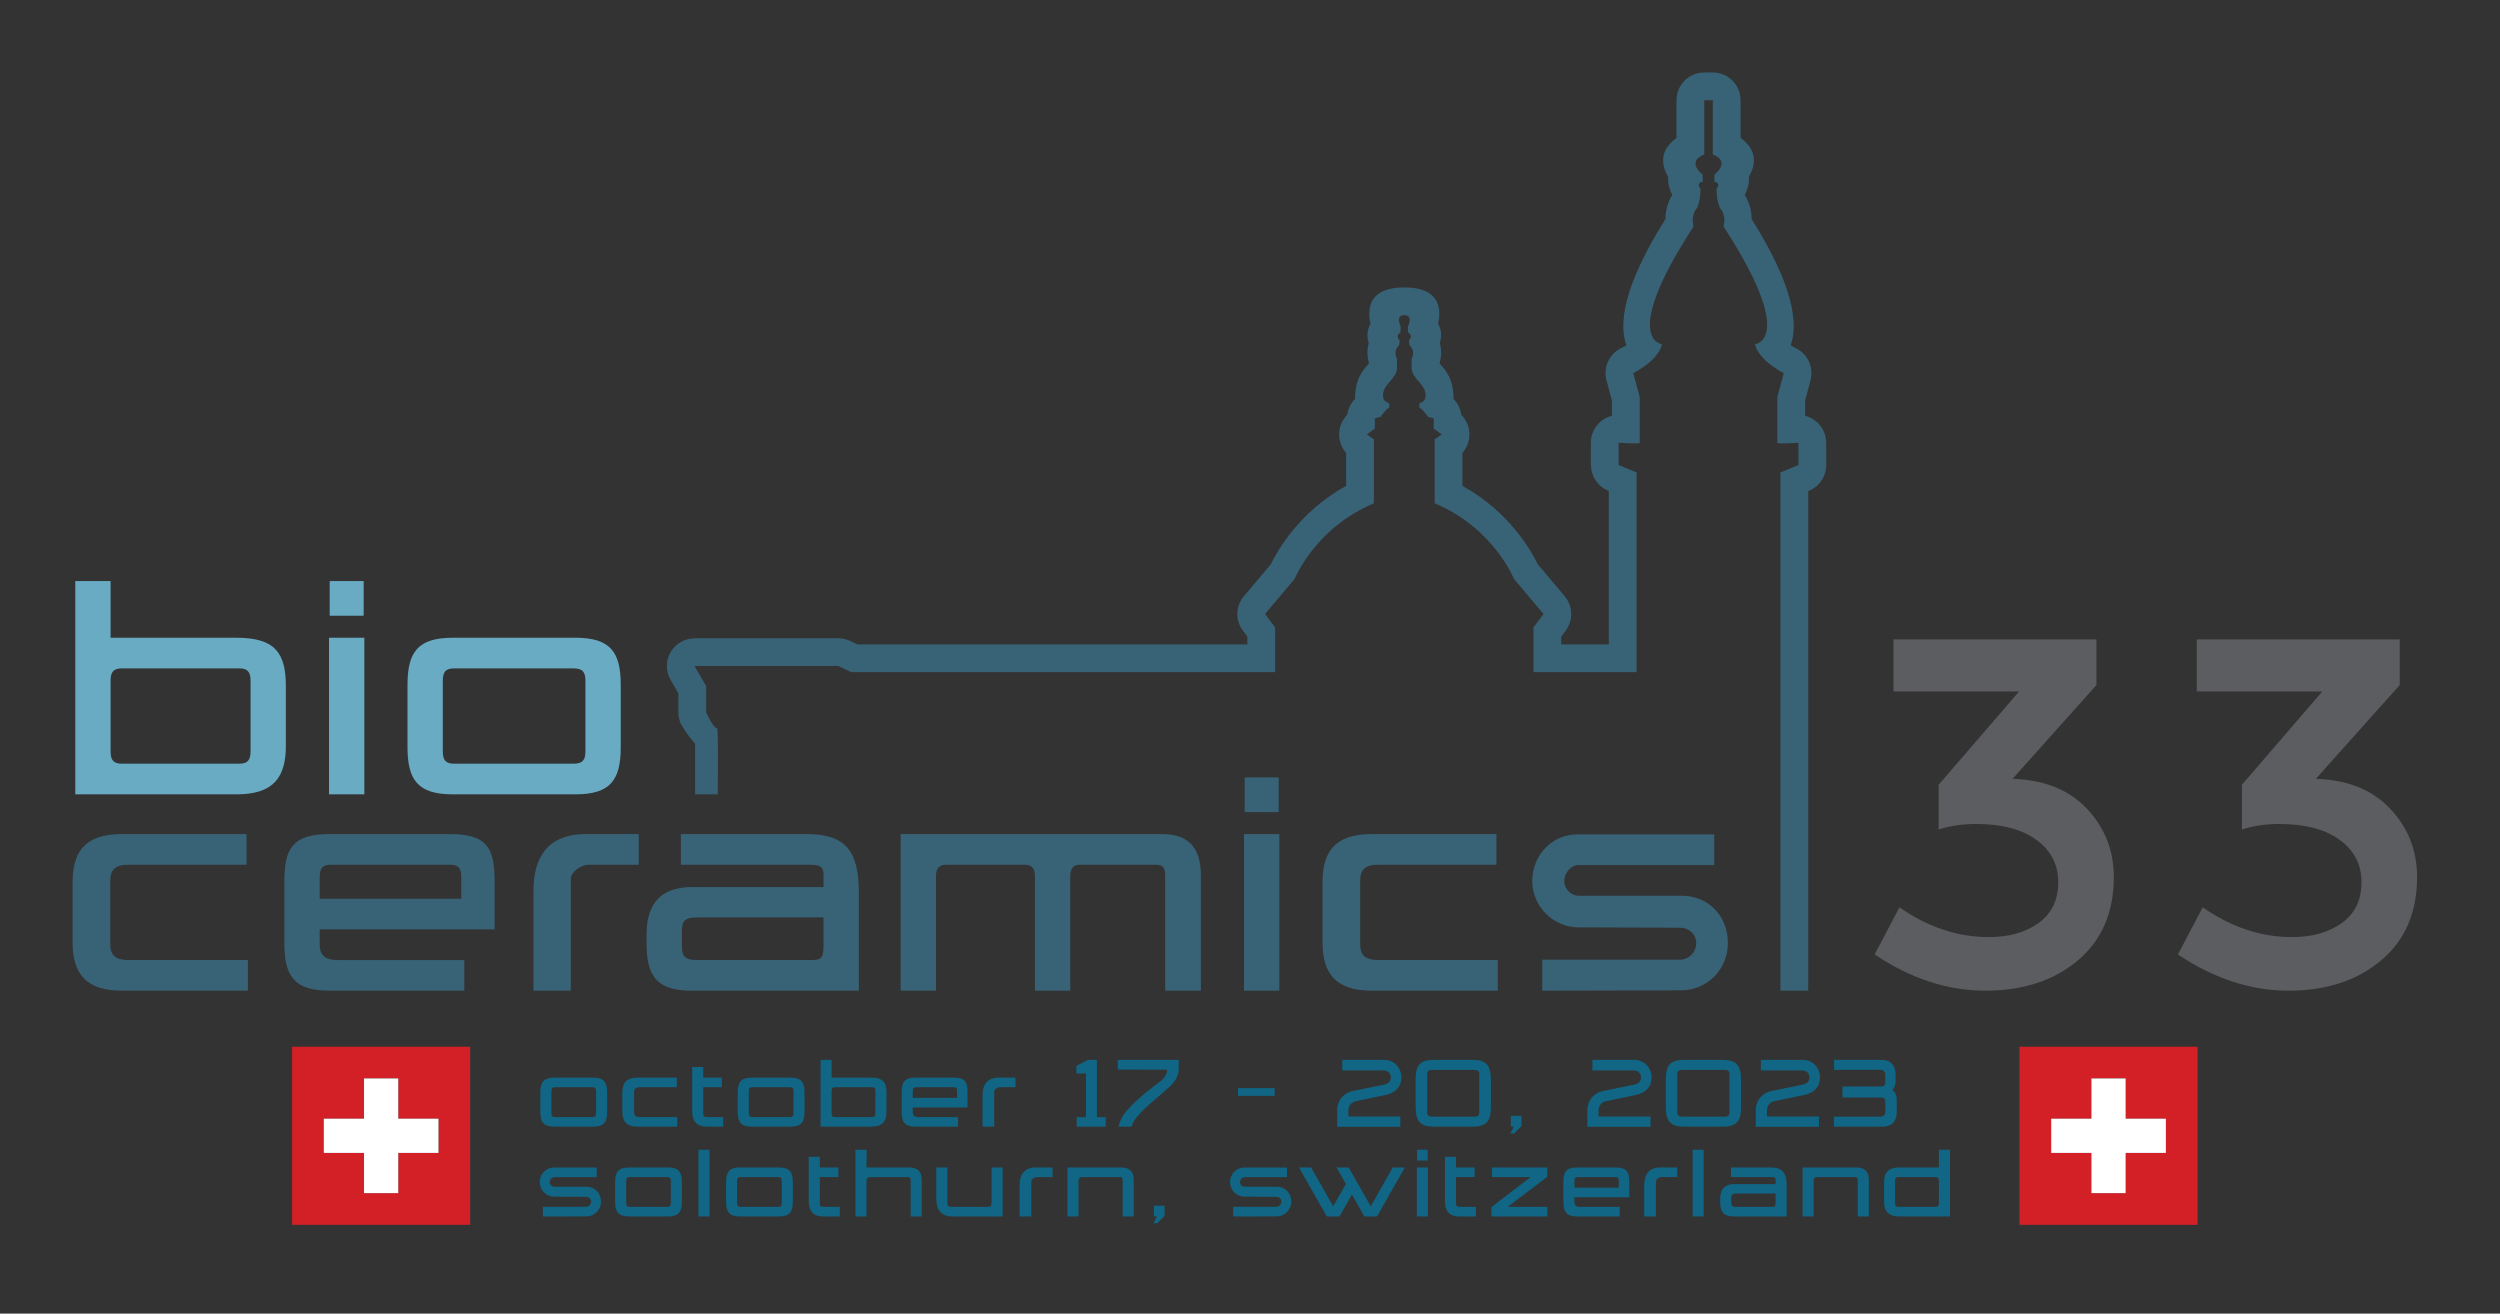 <svg xmlns="http://www.w3.org/2000/svg" xmlns:xlink="http://www.w3.org/1999/xlink" id="Layer_1" x="0px" y="0px" width="913.455px" height="479.977px" viewBox="0 0 913.455 479.977" xml:space="preserve"><rect x="0" y="0" width="913.455" height="479.977" fill="#333333" stroke="none"/><g>	<g>		<path fill-rule="evenodd" clip-rule="evenodd" fill="#386376" d="M253.969,290.24v-18.545c-3.159-3.402-5.305-7.45-5.313-7.471   c-0.528-1.271-0.777-2.588-0.777-3.884h-0.016v-6.991l-2.859-4.967c-2.778-4.836-1.111-11.012,3.725-13.79   c1.589-0.913,3.323-1.346,5.033-1.345v-0.043h52.527c1.697,0,3.297,0.418,4.702,1.154l2.269,1.08h142.494v-2.855l-1.628-2.17   c-2.962-3.948-2.593-9.362,0.623-12.877l9.604-11.398c2.273-4.719,10.332-19.171,27.5-28.602v-12.065   c-3.047-3.418-3.477-8.6-0.748-12.525c0.353-0.507,0.746-0.973,1.168-1.395c0.291-2.251,1.316-4.271,2.832-5.81   c-0.035-1.184,0.057-2.484,0.309-3.921c0.771-4.435,2.785-6.771,4.809-9.091c-0.574-1.95-0.909-4.56-0.096-7.402   c-0.682-2.09-0.771-4.54,0.635-7.065c-1.246-5.53-0.662-13.253,12.339-13.253c13.007,0,13.592,7.723,12.341,13.255   c1.408,2.526,1.313,4.977,0.631,7.064c0.814,2.843,0.479,5.451-0.094,7.401c2.022,2.319,4.035,4.657,4.808,9.091   c0.251,1.443,0.343,2.751,0.306,3.937c1.537,1.566,2.539,3.607,2.824,5.803c3.492,3.47,4.018,9.064,1.021,13.156   c-0.187,0.254-0.386,0.498-0.59,0.73v12.09c17.167,9.431,25.226,23.882,27.499,28.602l9.871,11.713   c3.082,3.666,3.111,8.886,0.352,12.56l0.004,0.003l-1.627,2.17v2.855h17.383v-56.067l-0.219-0.089   c-3.919-1.594-6.293-5.368-6.295-9.353h-0.045v-8.16c0-4.763,3.282-8.759,7.709-9.851v-5.521l-2.002-7.469   c-1.324-4.96,1.268-10.044,5.879-11.964c0.367-0.194,0.863-0.466,1.395-0.781c-2.762-7.694-1.246-21.481,14.254-46.125   c0.051-2.655,0.635-5.821,2.505-8.782c-0.964-1.985-1.716-4.354-1.474-6.639c-2.477-4.221-3.363-9.608,3.017-14.252V36.634   c0-5.602,4.542-10.145,10.145-10.145h1.566h1.563c5.604,0,10.146,4.543,10.146,10.145v13.753   c6.379,4.642,5.494,10.028,3.021,14.247c0.244,2.288-0.513,4.658-1.478,6.646c1.871,2.961,2.453,6.125,2.504,8.78   c15.5,24.644,17.014,38.429,14.254,46.125c1.068,0.633,1.998,1.092,2.004,1.095c4.367,2.183,6.461,7.104,5.242,11.643l0.027,0.008   l-2.002,7.469v5.54c4.164,1.031,7.37,4.651,7.67,9.158c0.014,0.226,0.021,0.45,0.021,0.674h0.019v8.16   c0,4.34-2.727,8.042-6.56,9.492v182.555h-10.145v-2.965v-3.106v-3.107v-3.105v-3.106v-3.107v-3.106v-3.107v-3.105v-3.107v-3.106   v-3.106v-3.106v-3.107v-3.106v-3.105v-3.107V306.2v-3.107v-3.106v-3.106v-3.106v-3.107v-0.426V172.612   c2.186-0.895,4.373-1.787,6.559-2.682c0-2.72,0-5.441,0-8.16c0,0-7.709,0.562-7.709,0s0-16.658,0-16.658   c0.787-2.933,1.572-5.865,2.359-8.799c0,0-9.068-4.389-10.521-10.536c0,0,15.541-1.458-11.506-43.036c0,0,1.284-3.858-1.287-6.765   c0,0-1.34-2.791-1.229-7.04c0,0,1.786-2.067-0.839-2.571c0.018-0.856,0.038-1.712,0.057-2.57c0,0,6.211-4.695-0.607-7.379   c0-6.595,0-13.188,0-19.782c-0.52,0-1.043,0-1.563,0c-0.522,0-1.046,0-1.566,0c0,6.595,0,13.188,0,19.782   c-6.817,2.684-0.606,7.379-0.606,7.379c0.019,0.858,0.039,1.714,0.058,2.57c-2.626,0.504-0.84,2.571-0.84,2.571   c0.112,4.249-1.229,7.04-1.229,7.04c-2.57,2.906-1.287,6.765-1.287,6.765c-27.047,41.578-11.506,43.036-11.506,43.036   c-1.453,6.147-10.521,10.536-10.521,10.536c0.787,2.934,1.572,5.866,2.359,8.799c0,0,0,16.097,0,16.658s-7.709,0-7.709,0   c0,2.719,0,5.44,0,8.16c2.186,0.895,4.373,1.787,6.559,2.682c0,24.324,0,48.649,0,72.973c-12.557,0-25.114,0-37.672,0   c0-5.438,0-10.879,0-16.317c1.229-1.638,2.46-3.278,3.688-4.916c-3.609-4.286-7.224-8.573-10.836-12.859   c0,0-7.379-18.556-28.951-27.609c0-7.786,0-15.574,0-23.361c0.857-0.597,1.713-1.191,2.572-1.788   c-0.97-0.708-1.938-1.418-2.906-2.126c0-1.248,0-2.497,0-3.747c-0.709-0.189-1.417-0.378-2.127-0.569c0,0-1.781-2.725-3.123-3.342   c0-0.56,0-1.117,0-1.677c0,0,2.797-0.228,2.183-3.747c-0.616-3.521-4.69-5.143-5.027-8.831c0-1.23,0-2.459,0-3.689   c0,0,1.69-2.492-0.827-4.952c-0.037-0.596-0.074-1.192-0.111-1.787c0,0,1.73-1.509-0.337-2.795   c-0.019-0.746-0.036-1.49-0.055-2.237c0,0,2.122-4.079-1.342-4.079c-3.466,0-1.343,4.079-1.343,4.079   c-0.02,0.747-0.036,1.491-0.055,2.237c-2.068,1.286-0.336,2.795-0.336,2.795c-0.037,0.595-0.076,1.191-0.113,1.787   c-2.516,2.46-0.826,4.952-0.826,4.952c0,1.23,0,2.459,0,3.689c-0.337,3.688-4.412,5.311-5.027,8.831   c-0.613,3.52,2.183,3.747,2.183,3.747c0,0.56,0,1.117,0,1.677c-1.34,0.617-3.123,3.342-3.123,3.342   c-0.709,0.191-1.417,0.38-2.126,0.569c0,1.25,0,2.499,0,3.747c-0.97,0.708-1.938,1.418-2.906,2.126   c0.857,0.597,1.713,1.191,2.57,1.788c0,7.787,0,15.575,0,23.361c-21.572,9.054-28.95,27.609-28.95,27.609   c-3.612,4.286-7.226,8.573-10.837,12.859c1.23,1.638,2.459,3.278,3.689,4.916c0,5.438,0,10.879,0,16.317   c-51.639,0-103.277,0-154.916,0c-1.566-0.744-3.129-1.49-4.695-2.235c-7.936,0-52.527,0-52.527,0   c1.417,2.461,2.832,4.918,4.247,7.377c0,3.204,0,6.41,0,9.614c0,0,2.683,5.811,4.023,5.811c0.365,0,0.314,12.929,0.204,24.089   H253.969z"></path>		<path fill-rule="evenodd" clip-rule="evenodd" fill="#68ABC3" d="M104.447,272.466v-21.671c0-12.054-3.773-17.775-18.018-17.775   H40.408v-20.698H27.503c0,3.53,0,67.205,0,67.205c0,5.844,0,7.427,0,10.714H86.43C100.187,290.24,104.447,283.788,104.447,272.466   L104.447,272.466z M91.543,274.657c0,3.165-1.218,4.383-4.018,4.383h-43.1c-2.8,0-4.018-1.218-4.018-4.383v-26.055   c0-3.165,1.218-4.383,4.018-4.383h43.1c2.799,0,4.018,1.218,4.018,4.383V274.657L91.543,274.657z M132.879,224.983v-12.662   h-12.418v12.662H132.879L132.879,224.983z M133.122,290.24V233.02h-12.904v57.221H133.122L133.122,290.24z M226.81,272.952   v-22.646c0-11.931-3.652-17.287-16.557-17.287h-44.804c-12.906,0-16.558,5.356-16.558,17.287v22.646   c0,11.932,3.652,17.288,16.558,17.288h44.804C223.157,290.24,226.81,284.884,226.81,272.952L226.81,272.952z M213.905,274.413   c0,3.287-0.975,4.627-4.383,4.627h-43.586c-3.167,0-4.14-1.34-4.14-4.627v-25.567c0-3.287,0.974-4.626,4.14-4.626h43.586   c3.408,0,4.383,1.339,4.383,4.626V274.413z"></path>		<path fill-rule="evenodd" clip-rule="evenodd" fill="#386376" d="M90.568,361.978v-11.2H46.861c-4.627,0-6.574-1.705-6.574-5.844   v-23.133c0-4.14,1.947-5.844,6.574-5.844h43.221v-11.2H44.548c-13.879,0-18.019,6.817-18.019,17.774v21.672   c0,11.565,4.871,17.774,18.019,17.774H90.568L90.568,361.978z M180.726,339.575v-17.531c0-12.539-2.922-17.287-16.557-17.287   h-43.708c-13.636,0-16.559,5.356-16.559,17.287v22.646c0,12.053,3.653,17.288,16.559,17.288h49.187v-11.2h-46.265   c-4.626,0-6.575-1.705-6.575-5.844v-5.358H180.726L180.726,339.575z M168.552,328.375h-51.744v-7.792   c0-3.287,0.974-4.626,4.14-4.626h43.464c3.165,0,4.14,1.339,4.14,4.626V328.375L168.552,328.375z M233.384,315.957   c0-3.044,0-8.4,0-11.2h-19.357c-13.514,0-19.115,8.035-19.115,20.818v23.254c0,7.913,0,7.427,0,13.148h13.637   c0-5.966,0-5.235,0-13.148V321.07c0-2.191,3.409-5.113,6.574-5.113H233.384L233.384,315.957z M313.801,361.978   c0-4.261,0-4.87,0-10.714v-24.958c0-15.462-4.748-21.549-19.236-21.549h-45.778v11.2h47.239c4.018,0,4.871,1.096,4.871,3.652   c0,2.679,0,2.8,0,4.505h-48.091c-12.906,0-16.558,7.913-16.558,17.288v3.287c0,11.932,3.652,17.288,16.558,17.288H313.801   L313.801,361.978z M300.896,345.177c0,5.235-0.853,5.601-4.871,5.601H255.24c-4.383,0-6.087-0.73-6.087-4.87v-5.844   c0-4.141,1.704-4.871,6.087-4.871h45.657V345.177L300.896,345.177z M438.778,361.978c0-5.722,0-8.888,0-16.801v-25.324   c0-10.713-5.113-15.096-14.124-15.096h-95.571c0,4.383,0,5.234,0,13.148v30.924c0,7.913,0,8.157,0,13.148h12.904   c0-5.601,0-5.235,0-13.148v-28.732c0-2.922,1.34-4.14,3.532-4.14h29.097c2.191,0,3.53,1.218,3.53,4.14v28.732   c0,7.913,0,8.157,0,13.148h12.906c0-5.235,0-5.235,0-13.148v-28.732c0-2.922,1.34-4.14,3.532-4.14h27.636   c2.435,0,3.53,0.73,3.53,4.14v28.732c0,7.913,0,8.157,0,13.148H438.778L438.778,361.978z M467.208,296.72v-12.661H454.79v12.661   H467.208L467.208,296.72z M467.452,361.978v-57.221h-12.904v57.221H467.452L467.452,361.978z M547.26,361.978v-11.2h-43.707   c-4.628,0-6.574-1.705-6.574-5.844v-23.133c0-4.14,1.946-5.844,6.574-5.844h43.221v-11.2h-45.535   c-13.879,0-18.02,6.817-18.02,17.774v21.672c0,11.565,4.871,17.774,18.02,17.774H547.26L547.26,361.978z M631.331,344.568   c0-10.106-7.305-17.289-16.924-17.289h-37.498c-2.922,0-5.357-2.435-5.357-5.356c0-3.044,2.436-5.844,5.357-5.844h49.43v-11.201   h-50.039c-9.252,0-16.436,7.669-16.436,17.045c0,9.252,7.67,16.922,16.923,16.922l37.012,0.122c3.287,0,5.966,2.314,5.966,5.602   c0,3.407-2.679,6.087-5.966,6.087h-50.282v11.322l50.647-0.122C623.782,361.855,631.331,354.186,631.331,344.568z"></path>		<path fill-rule="evenodd" clip-rule="evenodd" fill="#5C5D60" d="M691.852,252.655v-19.036h74.15v16.679l-30.639,34.266   c11.604,0.362,20.668,4.019,27.195,10.969c6.526,6.95,9.789,15.259,9.789,24.929c0,12.932-4.381,23.085-13.145,30.457   c-8.762,7.373-20.032,11.06-33.811,11.06c-13.779,0-27.256-4.411-40.43-13.235l9.064-17.224   c10.396,7.253,21.271,10.878,32.633,10.878c7.373,0,13.447-1.723,18.221-5.166c4.774-3.445,7.162-8.4,7.162-14.867   c0-6.465-2.66-11.634-7.977-15.5c-5.318-3.868-12.692-5.802-22.119-5.802c-4.714,0-9.246,0.664-13.598,1.994v-16.316   l29.371-34.084H691.852L691.852,252.655z M802.661,252.655v-19.036h74.15v16.679l-30.639,34.266   c11.603,0.362,20.668,4.019,27.193,10.969c6.527,6.95,9.791,15.259,9.791,24.929c0,12.932-4.383,23.085-13.145,30.457   c-8.762,7.373-20.033,11.06-33.812,11.06s-27.255-4.411-40.43-13.235l9.065-17.224c10.395,7.253,21.271,10.878,32.633,10.878   c7.373,0,13.446-1.723,18.221-5.166c4.773-3.445,7.16-8.4,7.16-14.867c0-6.465-2.658-11.634-7.977-15.5   c-5.316-3.868-12.691-5.802-22.118-5.802c-4.714,0-9.245,0.664-13.597,1.994v-16.316l29.369-34.084H802.661z"></path>	</g>	<path fill-rule="evenodd" clip-rule="evenodd" fill="#106684" d="M221.839,406.249v-7.092c0-3.736-1.144-5.414-5.185-5.414h-14.03  c-4.042,0-5.185,1.678-5.185,5.414v7.092c0,3.736,1.144,5.413,5.185,5.413h14.03C220.696,411.662,221.839,409.985,221.839,406.249  L221.839,406.249z M217.798,406.706c0,1.029-0.305,1.449-1.373,1.449h-13.649c-0.991,0-1.296-0.42-1.296-1.449v-8.007  c0-1.029,0.305-1.448,1.296-1.448h13.649c1.067,0,1.373,0.419,1.373,1.448V406.706L217.798,406.706z M247.443,411.662v-3.507  h-13.688c-1.449,0-2.059-0.534-2.059-1.83v-7.244c0-1.296,0.61-1.83,2.059-1.83h13.535v-3.508h-14.26  c-4.346,0-5.643,2.136-5.643,5.566v6.786c0,3.623,1.525,5.566,5.643,5.566H247.443L247.443,411.662z M264.24,411.662v-3.507  c-1.487,0,0.572,0-1.182,0h-4.308c-1.601,0-1.792-0.306-1.792-1.449v-9.455h6.787v-3.508h-6.787v-3.889h-4.041v16.204  c0,4.46,2.478,5.604,5.337,5.604H264.24L264.24,411.662z M293.961,406.249v-7.092c0-3.736-1.144-5.414-5.185-5.414h-14.03  c-4.042,0-5.185,1.678-5.185,5.414v7.092c0,3.736,1.144,5.413,5.185,5.413h14.03C292.817,411.662,293.961,409.985,293.961,406.249  L293.961,406.249z M289.92,406.706c0,1.029-0.305,1.449-1.373,1.449h-13.649c-0.991,0-1.296-0.42-1.296-1.449v-8.007  c0-1.029,0.305-1.448,1.296-1.448h13.649c1.067,0,1.373,0.419,1.373,1.448V406.706L289.92,406.706z M323.911,406.096v-6.786  c0-3.774-1.182-5.566-5.643-5.566h-14.412v-6.481h-4.042c0,1.105,0,21.046,0,21.046c0,1.83,0,2.325,0,3.354h18.453  C322.577,411.662,323.911,409.642,323.911,406.096L323.911,406.096z M319.87,406.782c0,0.991-0.381,1.373-1.258,1.373h-13.497  c-0.877,0-1.258-0.382-1.258-1.373v-8.159c0-0.991,0.381-1.372,1.258-1.372h13.497c0.876,0,1.258,0.381,1.258,1.372V406.782  L319.87,406.782z M353.518,404.647v-5.49c0-3.927-0.916-5.414-5.186-5.414h-13.687c-4.27,0-5.185,1.678-5.185,5.414v7.092  c0,3.774,1.144,5.413,5.185,5.413h15.403v-3.507h-14.488c-1.449,0-2.059-0.534-2.059-1.83v-1.678H353.518L353.518,404.647z   M349.705,401.14h-16.203v-2.44c0-1.029,0.305-1.448,1.296-1.448h13.611c0.991,0,1.296,0.419,1.296,1.448V401.14L349.705,401.14z   M371.039,397.251c0-0.953,0-2.631,0-3.508h-6.062c-4.232,0-5.986,2.517-5.986,6.52v7.282c0,2.479,0,2.326,0,4.117h4.27  c0-1.867,0-1.639,0-4.117v-8.692c0-0.687,1.068-1.602,2.059-1.602H371.039L371.039,397.251z M404.001,411.662v-3.469h-3.202  v-20.932h-3.279l-4.232,2.212v2.745h3.507v15.975h-3.393v3.469H404.001L404.001,411.662z M430.71,387.262h-22.304v3.546  l18.034,0.038c0,0,0.152,2.287-2.402,4.193c-8.197,6.101-11.819,9.761-13.917,12.926c-0.8,1.258-1.486,3.697-1.486,3.697h4.766  c0,0,0.725-1.791,1.22-2.516c3.165-4.347,6.939-6.672,12.849-12.2c1.792-1.678,3.203-3.813,3.203-6.139L430.71,387.262  L430.71,387.262z M465.731,400.415v-2.859h-13.382v2.859H465.731L465.731,400.415z M512.038,393.743  c0-3.889-2.898-6.52-6.405-6.481h-15.175l-0.037,3.851h15.212c1.411,0,2.554,1.106,2.554,2.555c0,1.258-0.609,2.25-2.63,2.669  l-11.209,2.287c-3.241,0.648-5.757,3.279-5.757,7.016v6.063h23.066v-3.775h-18.987v-2.287c0-1.602,1.144-2.974,2.707-3.279  l10.942-2.287C509.445,399.424,512.038,397.441,512.038,393.743L512.038,393.743z M544.733,404.457v-9.951  c0-2.593-0.457-4.499-1.486-5.604c-1.068-1.144-2.708-1.64-4.767-1.64h-14.983c-2.098,0-3.813,0.534-4.842,1.64  c-1.068,1.182-1.41,3.088-1.41,5.604v9.951c0,2.593,0.418,4.423,1.448,5.528c1.067,1.144,2.706,1.677,4.804,1.677h14.983  c2.136,0,3.813-0.571,4.843-1.677C544.389,408.803,544.733,406.974,544.733,404.457L544.733,404.457z M540.5,406.554  c0,0.991-0.533,1.448-1.715,1.448h-15.594c-1.182,0-1.717-0.495-1.717-1.448v-14.183c0-0.991,0.535-1.449,1.717-1.449h15.594  c1.182,0,1.715,0.496,1.715,1.449V406.554L540.5,406.554z M555.924,411.472v-3.774h-3.889v3.965h1.105l-1.297,2.479h1.373  L555.924,411.472L555.924,411.472z M603.45,393.743c0-3.889-2.896-6.52-6.404-6.481h-15.174l-0.039,3.851h15.213  c1.41,0,2.555,1.106,2.555,2.555c0,1.258-0.61,2.25-2.631,2.669l-11.209,2.287c-3.24,0.648-5.758,3.279-5.758,7.016v6.063h23.066  v-3.775h-18.986v-2.287c0-1.602,1.145-2.974,2.707-3.279l10.941-2.287C600.858,399.424,603.45,397.441,603.45,393.743  L603.45,393.743z M636.146,404.457v-9.951c0-2.593-0.458-4.499-1.487-5.604c-1.067-1.144-2.707-1.64-4.766-1.64H614.91  c-2.097,0-3.813,0.534-4.842,1.64c-1.067,1.182-1.411,3.088-1.411,5.604v9.951c0,2.593,0.42,4.423,1.449,5.528  c1.067,1.144,2.707,1.677,4.804,1.677h14.983c2.135,0,3.813-0.571,4.842-1.677C635.803,408.803,636.146,406.974,636.146,404.457  L636.146,404.457z M631.915,406.554c0,0.991-0.535,1.448-1.717,1.448h-15.594c-1.182,0-1.715-0.495-1.715-1.448v-14.183  c0-0.991,0.533-1.449,1.715-1.449h15.594c1.182,0,1.717,0.496,1.717,1.449V406.554L631.915,406.554z M664.991,393.743  c0-3.889-2.898-6.52-6.406-6.481h-15.174l-0.038,3.851h15.212c1.411,0,2.555,1.106,2.555,2.555c0,1.258-0.609,2.25-2.631,2.669  l-11.209,2.287c-3.24,0.648-5.757,3.279-5.757,7.016v6.063h23.066v-3.775h-18.987v-2.287c0-1.602,1.145-2.974,2.707-3.279  l10.943-2.287C662.397,399.424,664.991,397.441,664.991,393.743L664.991,393.743z M693.034,406.211v-4.537  c0-1.449-0.495-2.593-1.602-3.432c0.382-0.344,1.182-1.373,1.182-3.317v-2.211c0-3.088-1.41-5.452-5.261-5.452H670.12l0.039,3.66  h17.118c0.915,0,1.563,0.763,1.563,1.754c0,1.792,0,2.402,0,2.936c0,0.306-0.191,1.373-1.41,1.373h-14.223v4.041h14.223  c0.914,0,1.41,0.458,1.41,1.487c0,0.495,0,1.41,0,3.698c0,1.22-0.61,1.791-1.982,1.791h-16.775v3.66h17.729  C691.547,411.662,693.034,409.413,693.034,406.211L693.034,406.211z M219.59,439.033c0-3.165-2.288-5.414-5.299-5.414h-11.743  c-0.915,0-1.678-0.763-1.678-1.678c0-0.953,0.763-1.83,1.678-1.83h15.479v-3.508h-15.67c-2.897,0-5.147,2.402-5.147,5.338  c0,2.897,2.402,5.3,5.3,5.3l11.59,0.038c1.029,0,1.868,0.725,1.868,1.754c0,1.067-0.839,1.906-1.868,1.906h-15.746v3.545  l15.86-0.037C217.227,444.447,219.59,442.045,219.59,439.033L219.59,439.033z M249.159,439.071v-7.092  c0-3.736-1.144-5.414-5.186-5.414h-14.03c-4.041,0-5.185,1.678-5.185,5.414v7.092c0,3.736,1.144,5.413,5.185,5.413h14.03  C248.015,444.484,249.159,442.808,249.159,439.071L249.159,439.071z M245.118,439.528c0,1.03-0.305,1.449-1.373,1.449h-13.649  c-0.991,0-1.296-0.419-1.296-1.449v-8.006c0-1.029,0.305-1.449,1.296-1.449h13.649c1.067,0,1.373,0.42,1.373,1.449V439.528  L245.118,439.528z M259.246,444.484v-24.4h-4.042v24.4H259.246L259.246,444.484z M289.691,439.071v-7.092  c0-3.736-1.144-5.414-5.185-5.414h-14.03c-4.042,0-5.185,1.678-5.185,5.414v7.092c0,3.736,1.144,5.413,5.185,5.413h14.03  C288.547,444.484,289.691,442.808,289.691,439.071L289.691,439.071z M285.649,439.528c0,1.03-0.305,1.449-1.372,1.449h-13.649  c-0.991,0-1.296-0.419-1.296-1.449v-8.006c0-1.029,0.305-1.449,1.296-1.449h13.649c1.067,0,1.372,0.42,1.372,1.449V439.528  L285.649,439.528z M306.831,444.484v-3.507c-1.487,0,0.572,0-1.182,0h-4.309c-1.601,0-1.792-0.306-1.792-1.449v-9.455h6.786v-3.508  h-6.786v-3.889h-4.042v16.204c0,4.46,2.478,5.604,5.337,5.604H306.831L306.831,444.484z M336.781,444.484c0-1.791,0-2.782,0-5.261  v-7.854c0-3.469-1.449-4.689-4.537-4.804h-15.631l0.038-6.481h-4.08c0,0,0,8.121,0,10.6v9.684c0,2.479,0,2.211,0,4.117h4.042  c0-1.448,0-1.639,0-4.117v-8.807c0-1.106,0.381-1.487,1.487-1.487h13.535c0.953,0,1.106,0.381,1.106,1.296v8.998  c0,2.479,0,2.555,0,4.117H336.781L336.781,444.484z M366.35,444.484c0-1.334,0-1.639,0-4.117v-13.802h-4.042  c0,2.021,0,1.64,0,4.118v8.807c0,1.105-0.381,1.487-1.487,1.487H347.63c-1.106,0-1.487-0.382-1.487-1.487v-12.925h-4.041  c0,1.754,0,1.64,0,4.118v7.282c0,4.003,1.753,6.519,5.985,6.519H366.35L366.35,444.484z M384.595,430.073c0-0.953,0-2.631,0-3.508  h-6.062c-4.232,0-5.986,2.517-5.986,6.521v7.281c0,2.479,0,2.326,0,4.117h4.271c0-1.867,0-1.639,0-4.117v-8.692  c0-0.687,1.067-1.602,2.059-1.602H384.595L384.595,430.073z M414.24,444.484c0-1.791,0-2.782,0-5.261v-7.854  c0-3.469-1.449-4.689-4.537-4.804H390.03c0,2.06,0,1.64,0,4.118v9.684c0,2.479,0,2.211,0,4.117h4.041c0-1.448,0-1.639,0-4.117  v-8.807c0-1.106,0.381-1.487,1.487-1.487h13.535c0.953,0,1.105,0.381,1.105,1.296v8.998c0,2.479,0,2.555,0,4.117H414.24  L414.24,444.484z M425.508,444.295v-3.775h-3.889v3.965h1.105l-1.296,2.479h1.373L425.508,444.295L425.508,444.295z   M471.814,439.033c0-3.165-2.288-5.414-5.3-5.414h-11.742c-0.915,0-1.678-0.763-1.678-1.678c0-0.953,0.763-1.83,1.678-1.83h15.479  v-3.508h-15.67c-2.896,0-5.146,2.402-5.146,5.338c0,2.897,2.402,5.3,5.299,5.3l11.592,0.038c1.029,0,1.867,0.725,1.867,1.754  c0,1.067-0.838,1.906-1.867,1.906h-15.747v3.545l15.86-0.037C469.45,444.447,471.814,442.045,471.814,439.033L471.814,439.033z   M513.317,426.565h-4.423l-8.045,14.183l-8.083-14.183h-4.422l3.432,6.024l-4.652,8.158l-8.082-14.183h-4.423l10.18,17.919h0.19  h4.232h0.19l4.575-8.006l4.537,8.006h0.189h4.232h0.191L513.317,426.565L513.317,426.565z M521.649,424.05v-3.966h-3.889v3.966  H521.649L521.649,424.05z M521.725,444.484v-17.919h-4.041v17.919H521.725L521.725,444.484z M539.284,444.484v-3.507  c-1.486,0,0.572,0-1.182,0h-4.309c-1.601,0-1.791-0.306-1.791-1.449v-9.455h6.786v-3.508h-6.786v-3.889h-4.041v16.204  c0,4.46,2.478,5.604,5.337,5.604H539.284L539.284,444.484z M565.383,444.484v-3.507h-14.487l14.45-10.98v-3.432h-20.207v3.508  h14.145l-14.336,10.98v3.431H565.383L565.383,444.484z M595.295,437.47v-5.49c0-3.927-0.915-5.414-5.186-5.414h-13.687  c-4.271,0-5.185,1.678-5.185,5.414v7.092c0,3.774,1.143,5.413,5.185,5.413h15.403v-3.507h-14.488c-1.449,0-2.059-0.534-2.059-1.83  v-1.678H595.295L595.295,437.47z M591.483,433.962H575.28v-2.439c0-1.029,0.305-1.449,1.296-1.449h13.61  c0.992,0,1.297,0.42,1.297,1.449V433.962L591.483,433.962z M612.817,430.073c0-0.953,0-2.631,0-3.508h-6.063  c-4.231,0-5.986,2.517-5.986,6.521v7.281c0,2.479,0,2.326,0,4.117h4.271c0-1.867,0-1.639,0-4.117v-8.692  c0-0.687,1.066-1.602,2.059-1.602H612.817L612.817,430.073z M622.484,444.484v-24.4h-4.042v24.4H622.484L622.484,444.484z   M652.815,444.484c0-1.334,0-1.524,0-3.354v-7.815c0-4.843-1.486-6.749-6.023-6.749h-14.336v3.508h14.793  c1.258,0,1.525,0.343,1.525,1.144c0,0.839,0,0.877,0,1.411h-15.061c-4.041,0-5.185,2.478-5.185,5.414v1.029  c0,3.736,1.144,5.413,5.185,5.413H652.815L652.815,444.484z M648.774,439.224c0,1.64-0.268,1.754-1.525,1.754h-12.771  c-1.373,0-1.907-0.229-1.907-1.525v-1.83c0-1.296,0.534-1.524,1.907-1.524h14.297V439.224L648.774,439.224z M682.841,444.484  c0-1.791,0-2.782,0-5.261v-7.854c0-3.469-1.448-4.689-4.536-4.804h-19.674c0,2.06,0,1.64,0,4.118v9.684c0,2.479,0,2.211,0,4.117  h4.041c0-1.448,0-1.639,0-4.117v-8.807c0-1.106,0.381-1.487,1.487-1.487h13.534c0.953,0,1.105,0.381,1.105,1.296v8.998  c0,2.479,0,2.555,0,4.117H682.841L682.841,444.484z M712.487,444.484c0-1.258,0-1.524,0-3.354v-21.046h-4.042  c0,1.106,0,6.481,0,6.481h-14.411c-4.232,0-5.643,1.982-5.643,5.566v6.786c0,3.432,1.372,5.566,5.643,5.566H712.487  L712.487,444.484z M708.445,439.604c0,0.991-0.382,1.373-1.259,1.373H693.69c-0.877,0-1.258-0.382-1.258-1.373v-8.159  c0-0.991,0.381-1.372,1.258-1.372h13.496c0.877,0,1.259,0.381,1.259,1.372V439.604z"></path>	<g>		<path fill-rule="evenodd" clip-rule="evenodd" fill="#D31F26" d="M737.887,382.463h65.068v65.067h-65.068V382.463L737.887,382.463   z M764.165,394.038v14.702h-14.7v12.512h14.7v14.701h12.513v-14.701h14.702V408.74h-14.702v-14.702H764.165z"></path>		<path fill-rule="evenodd" clip-rule="evenodd" fill="#D31F26" d="M106.73,382.463h65.067v65.067H106.73V382.463L106.73,382.463z    M133.008,394.038v14.702h-14.701v12.512h14.701v14.701h12.512v-14.701h14.702V408.74H145.52v-14.702H133.008z"></path>	</g>	<g>		<rect x="133.008" y="394.038" fill-rule="evenodd" clip-rule="evenodd" fill="#FFFFFF" width="12.512" height="41.915"></rect>		<rect x="118.307" y="408.74" fill-rule="evenodd" clip-rule="evenodd" fill="#FFFFFF" width="41.915" height="12.512"></rect>	</g>	<g>		<rect x="764.165" y="394.038" fill-rule="evenodd" clip-rule="evenodd" fill="#FFFFFF" width="12.513" height="41.915"></rect>		<rect x="749.464" y="408.74" fill-rule="evenodd" clip-rule="evenodd" fill="#FFFFFF" width="41.915" height="12.512"></rect>	</g></g></svg>